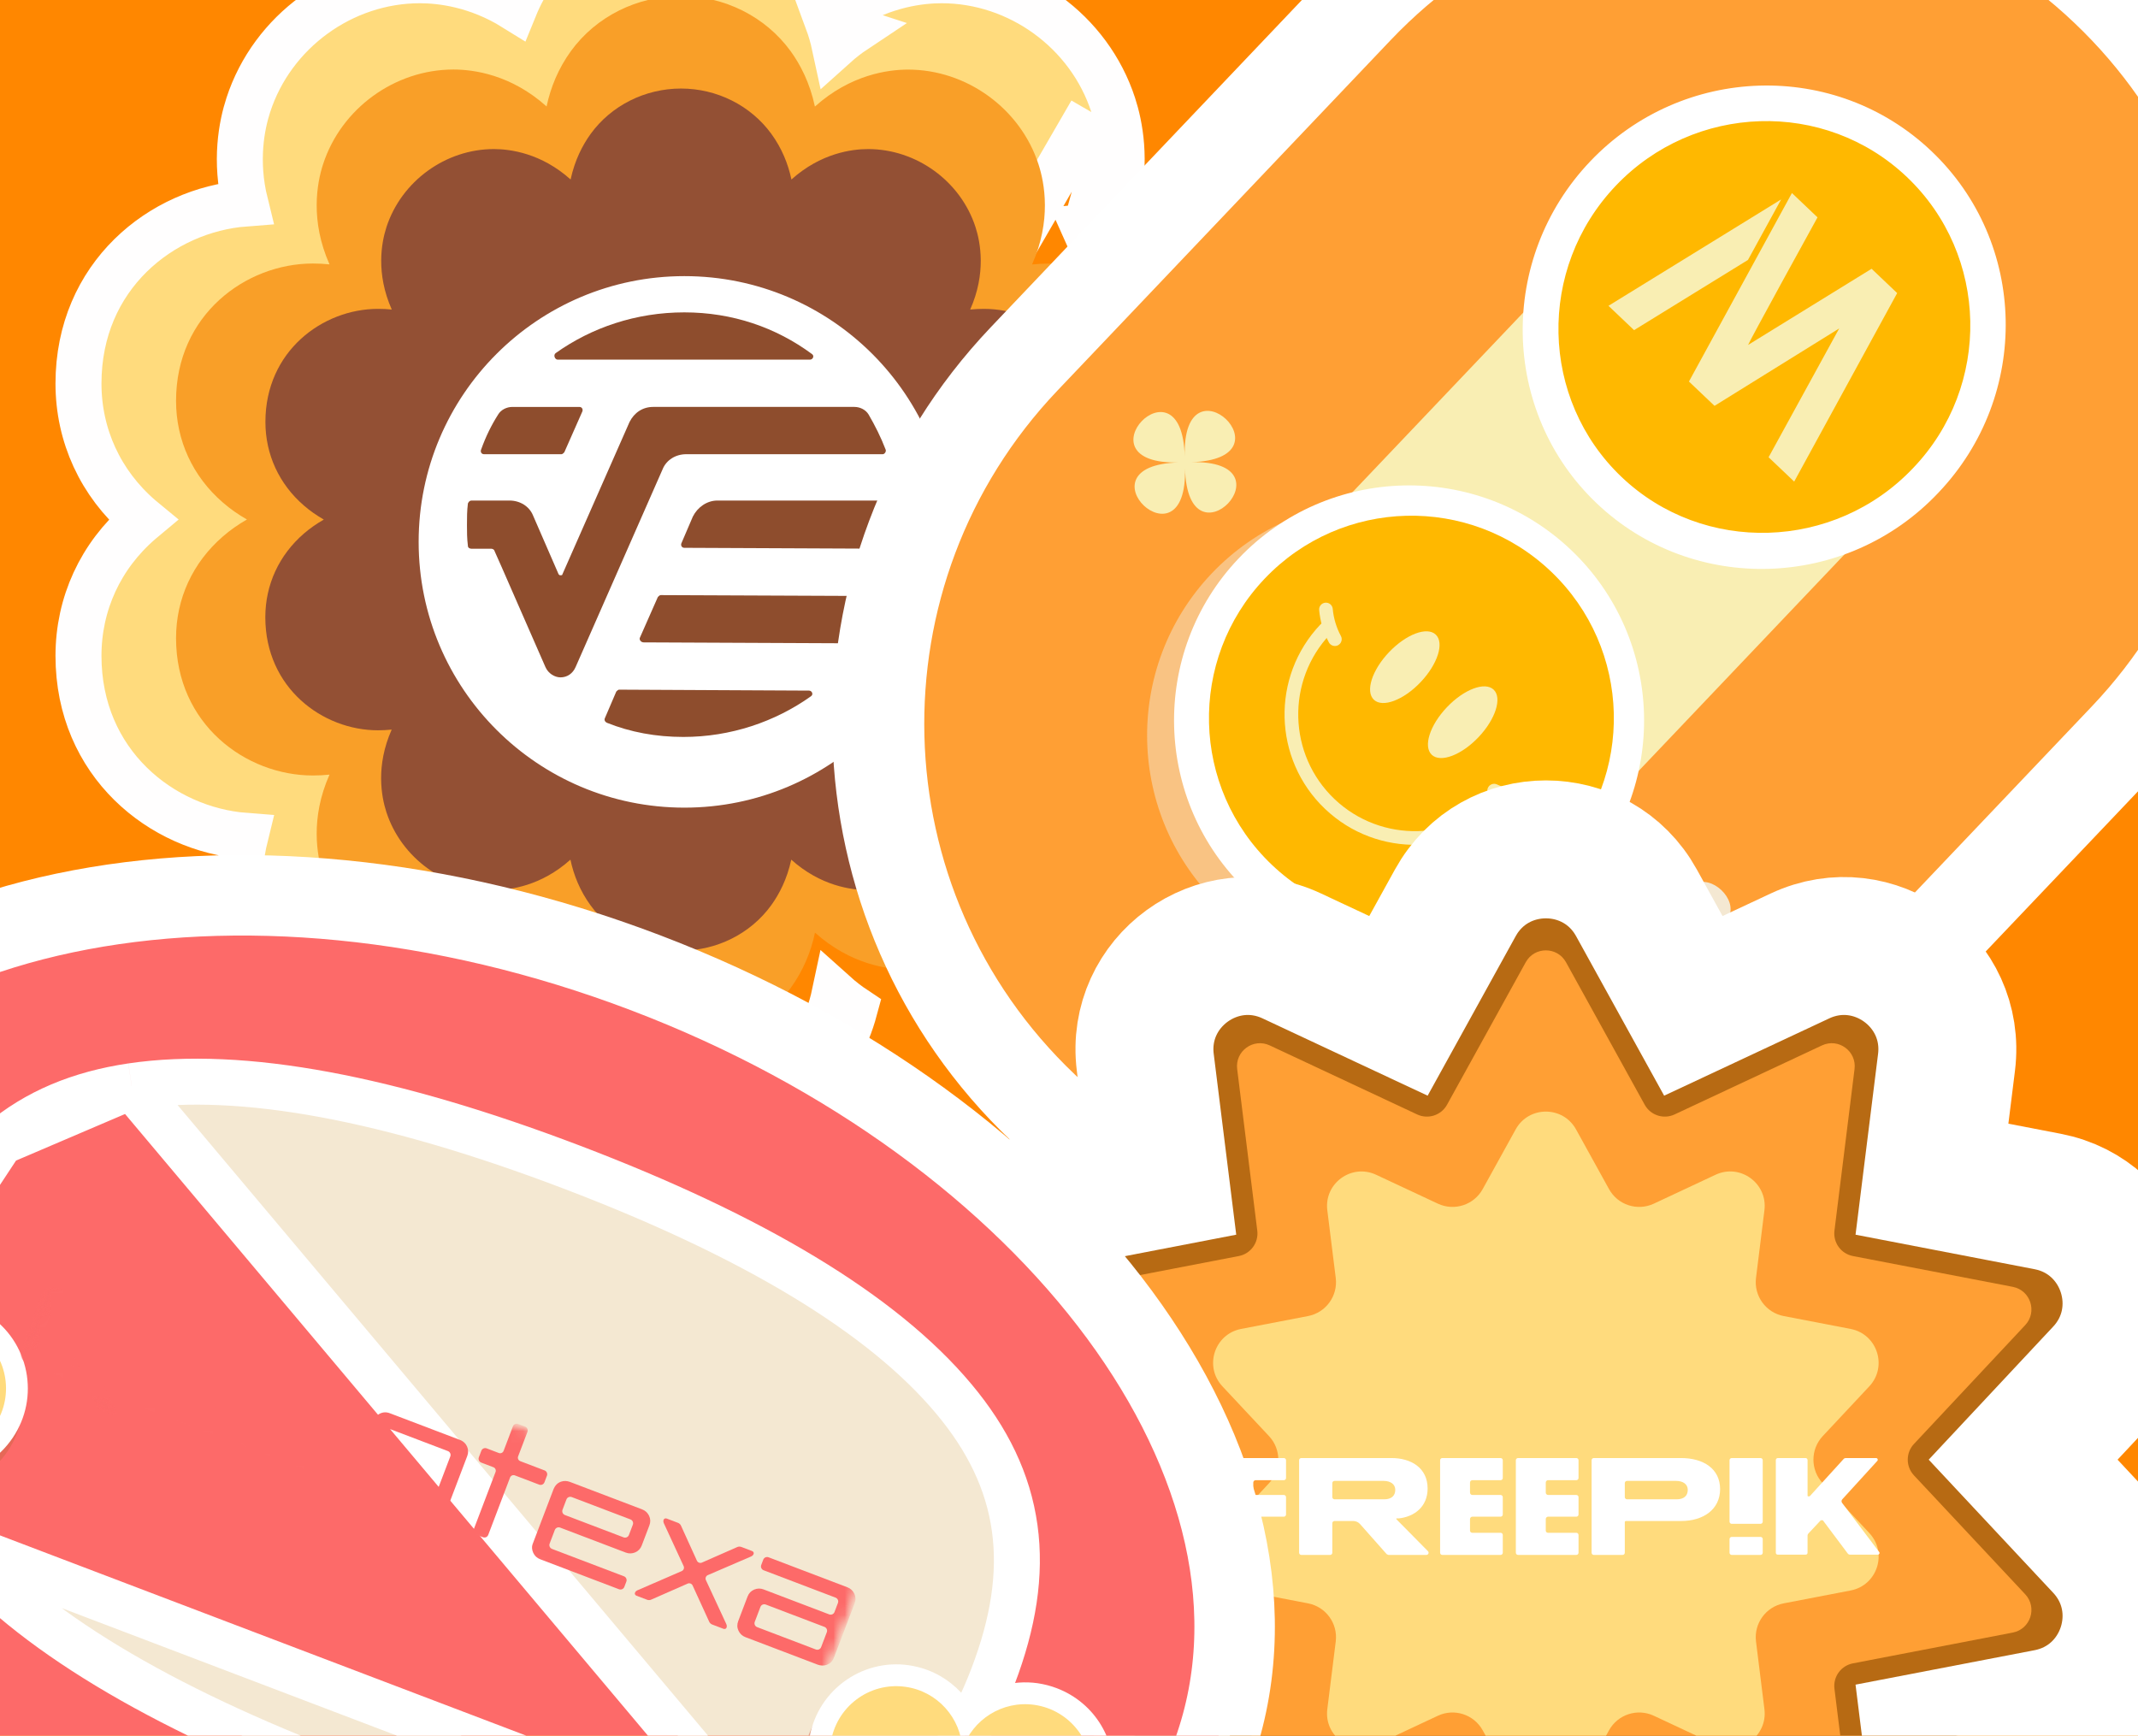 <svg width="186" height="151" viewBox="0 0 186 151" fill="none" xmlns="http://www.w3.org/2000/svg">
<g clip-path="url(#clip0_1199_12912)">
<rect width="186" height="151" fill="#FF8700"/>
<path d="M46.65 93.157L46.647 93.154C45.968 92.216 45.307 91.086 44.763 89.748C41.518 91.763 38.393 92.139 36.536 92.139C29.813 92.139 23.692 87.688 21.612 81.294C21.034 79.524 20.425 76.432 21.343 72.719C14.062 72.163 6.828 66.407 6.828 57.055C6.828 52.529 8.749 48.369 12.196 45.391C12.266 45.33 12.337 45.27 12.409 45.21C12.34 45.153 12.271 45.095 12.203 45.036L12.197 45.031C8.75 42.053 6.828 37.894 6.828 33.367C6.828 24.008 14.055 18.258 21.335 17.703C20.417 13.989 21.026 10.896 21.605 9.127C23.685 2.734 29.806 -1.718 36.528 -1.718C38.385 -1.718 41.509 -1.342 44.753 0.672C45.227 -0.493 45.847 -1.635 46.639 -2.731L46.642 -2.736C49.528 -6.707 54.239 -9.057 59.224 -9.057C64.208 -9.057 68.919 -6.707 71.805 -2.736L71.808 -2.733C72.486 -1.795 73.148 -0.664 73.692 0.674C76.936 -1.342 80.061 -1.718 81.919 -1.718C88.641 -1.718 94.762 2.733 96.843 9.126M46.65 93.157L94.941 9.747M46.65 93.157C49.534 97.127 54.242 99.476 59.224 99.478L46.65 93.157ZM96.843 9.126C96.843 9.127 96.843 9.128 96.843 9.128L94.941 9.747M96.843 9.126C96.843 9.126 96.842 9.126 96.842 9.126L94.941 9.747M96.843 9.126C97.421 10.896 98.03 13.989 97.112 17.703M94.941 9.747C95.46 11.335 96.027 14.214 95.048 17.683C95.352 17.667 95.654 17.659 95.956 17.659C96.341 17.659 96.726 17.674 97.112 17.703M97.112 17.703C96.954 18.342 96.751 18.998 96.495 19.67C96.315 19.663 96.135 19.659 95.956 19.659C95.411 19.659 94.859 19.689 94.3 19.748L104.943 43.518M97.112 17.703C104.387 18.259 111.619 24.016 111.619 33.367C111.619 37.893 109.698 42.052 106.252 45.03M106.252 45.03C106.252 45.03 106.253 45.029 106.253 45.029L104.943 43.518M106.252 45.03C106.251 45.031 106.251 45.031 106.25 45.031L104.943 43.518M106.252 45.03C106.181 45.091 106.11 45.152 106.038 45.212M104.943 43.518C104.757 43.679 104.566 43.836 104.371 43.989C104.955 44.367 105.512 44.775 106.038 45.212M106.038 45.212C105.513 45.652 104.956 46.061 104.371 46.438C103.798 45.993 103.184 45.584 102.534 45.211L104.943 46.904C107.956 49.507 109.619 53.117 109.619 57.055C109.619 65.409 103.042 70.486 96.495 70.752C96.751 71.424 96.954 72.08 97.112 72.719M106.038 45.212C106.108 45.269 106.176 45.327 106.244 45.385L106.25 45.39C109.697 48.368 111.619 52.528 111.619 57.055C111.619 66.414 104.393 72.164 97.112 72.719M97.112 72.719C96.726 72.748 96.341 72.763 95.956 72.763C95.653 72.763 95.351 72.755 95.048 72.739M97.112 72.719C98.03 76.433 97.421 79.525 96.843 81.295M95.048 72.739L96.843 81.295M95.048 72.739C94.86 72.071 94.614 71.381 94.3 70.673L95.048 72.739ZM96.843 81.295C96.843 81.294 96.843 81.294 96.843 81.294L94.944 80.676L96.842 81.296C96.843 81.296 96.843 81.295 96.843 81.295ZM72.013 88.556C72.573 89.007 73.135 89.403 73.695 89.75C73.957 89.104 74.175 88.451 74.352 87.794C73.775 87.41 73.194 86.964 72.619 86.448C72.469 87.156 72.269 87.861 72.013 88.556ZM72.619 3.974C73.193 3.458 73.773 3.013 74.35 2.629L72.01 1.868C72.249 2.516 72.456 3.217 72.619 3.974Z" fill="#FFDB7D" stroke="#FFFEFE" stroke-width="4"/>
<path d="M59.231 90.744C55.427 90.744 51.862 88.954 49.677 85.956C48.826 84.785 47.998 83.196 47.559 81.13C44.456 83.912 41.189 84.345 39.451 84.345C34.35 84.345 29.681 80.951 28.107 76.103C27.57 74.455 26.974 71.203 28.667 67.392C28.182 67.444 27.697 67.467 27.22 67.467C21.372 67.467 15.316 62.999 15.316 55.519C15.316 52.088 16.763 48.948 19.389 46.673C20.023 46.121 20.724 45.629 21.484 45.196C20.724 44.764 20.023 44.272 19.389 43.72C16.763 41.452 15.316 38.305 15.316 34.874C15.316 27.401 21.372 22.926 27.22 22.926C27.697 22.926 28.182 22.948 28.667 23.001C26.974 19.189 27.57 15.938 28.107 14.289C29.681 9.434 34.35 6.048 39.451 6.048C41.189 6.048 44.456 6.481 47.551 9.262C47.902 7.599 48.573 5.958 49.669 4.444C51.847 1.446 55.419 -0.344 59.223 -0.344C63.027 -0.344 66.592 1.446 68.777 4.444C69.627 5.615 70.455 7.204 70.895 9.27C73.998 6.488 77.265 6.055 79.002 6.055C84.104 6.055 88.773 9.449 90.347 14.297C90.884 15.945 91.48 19.197 89.787 23.008C90.272 22.956 90.757 22.933 91.234 22.933C97.081 22.933 103.137 27.401 103.137 34.882C103.137 38.312 101.691 41.452 99.065 43.727C98.431 44.279 97.73 44.771 96.969 45.204C97.73 45.636 98.431 46.129 99.065 46.681C101.691 48.948 103.137 52.095 103.137 55.526C103.137 62.999 97.081 67.474 91.234 67.474C90.757 67.474 90.272 67.452 89.787 67.4C91.48 71.211 90.884 74.463 90.347 76.111C88.773 80.966 84.104 84.352 79.002 84.352C77.265 84.352 73.998 83.92 70.903 81.138C70.552 82.801 69.881 84.442 68.785 85.956C66.607 88.954 63.034 90.744 59.231 90.744Z" fill="#F99F28"/>
<path d="M59.232 82.704C62.365 82.704 65.303 81.227 67.093 78.758C67.794 77.788 68.473 76.483 68.838 74.79C71.389 77.08 74.082 77.438 75.514 77.438C79.713 77.438 83.554 74.648 84.859 70.651C85.299 69.293 85.791 66.616 84.396 63.476C84.799 63.521 85.195 63.536 85.59 63.536C90.408 63.536 95.39 59.859 95.39 53.698C95.39 50.872 94.197 48.284 92.034 46.419C91.512 45.964 90.93 45.561 90.311 45.203C90.937 44.845 91.512 44.443 92.041 43.988C94.204 42.116 95.397 39.535 95.397 36.708C95.397 30.555 90.415 26.871 85.597 26.871C85.202 26.871 84.807 26.893 84.404 26.93C85.799 23.791 85.306 21.113 84.866 19.756C83.569 15.758 79.728 12.969 75.521 12.969C74.097 12.969 71.404 13.327 68.853 15.616C68.562 14.244 68.011 12.894 67.108 11.649C65.311 9.18 62.372 7.703 59.247 7.703C56.122 7.703 53.176 9.18 51.386 11.649C50.685 12.618 50.006 13.923 49.641 15.616C47.09 13.327 44.398 12.969 42.966 12.969C38.767 12.969 34.926 15.758 33.621 19.756C33.181 21.113 32.688 23.791 34.083 26.93C33.68 26.886 33.285 26.871 32.89 26.871C28.072 26.871 23.09 30.548 23.09 36.708C23.09 39.535 24.283 42.123 26.446 43.988C26.968 44.443 27.549 44.845 28.169 45.203C27.542 45.561 26.968 45.964 26.438 46.419C24.275 48.291 23.082 50.872 23.082 53.698C23.082 59.851 28.064 63.536 32.882 63.536C33.278 63.536 33.673 63.513 34.075 63.476C32.681 66.616 33.173 69.293 33.613 70.651C34.911 74.648 38.752 77.438 42.958 77.438C44.383 77.438 47.075 77.08 49.626 74.79C49.917 76.163 50.469 77.513 51.371 78.758C53.169 81.227 56.107 82.704 59.232 82.704Z" fill="#935034"/>
<g filter="url(#filter0_d_1199_12912)">
<circle cx="59.542" cy="45.144" r="22.621" fill="white" stroke="white"/>
<path d="M43.339 34.061C43.585 33.649 44.079 33.403 44.572 33.403H50.409C50.655 33.403 50.737 33.649 50.655 33.814L49.093 37.351C49.011 37.434 48.929 37.516 48.847 37.516H42.106C41.859 37.516 41.777 37.269 41.859 37.105C42.27 35.953 42.763 34.966 43.339 34.061ZM48.518 29.289C48.271 29.289 48.107 28.878 48.353 28.713C51.477 26.492 55.341 25.176 59.534 25.176C63.727 25.176 67.508 26.492 70.632 28.796C70.879 28.96 70.714 29.289 70.468 29.289H48.518ZM53.615 58.165C53.697 58.083 53.779 58 53.861 58L70.385 58.083C70.632 58.083 70.796 58.412 70.55 58.576C67.426 60.797 63.562 62.114 59.452 62.114C57.068 62.114 54.848 61.702 52.793 60.88C52.628 60.797 52.546 60.633 52.628 60.468L53.615 58.165ZM55.67 53.476L57.232 49.938C57.314 49.856 57.396 49.774 57.479 49.774L76.798 49.856C77.044 49.856 77.127 50.103 77.044 50.267C76.633 51.337 76.14 52.324 75.565 53.311C75.318 53.722 74.825 53.969 74.332 53.969L55.999 53.887C55.752 53.887 55.588 53.64 55.67 53.476ZM78.195 41.876C78.278 42.452 78.278 43.028 78.278 43.686C78.278 44.262 78.278 44.92 78.195 45.496C78.195 45.66 78.031 45.742 77.867 45.742L59.534 45.66C59.287 45.66 59.205 45.413 59.287 45.249L60.274 42.946C60.685 42.123 61.507 41.547 62.411 41.547H77.867C78.031 41.629 78.195 41.794 78.195 41.876Z" fill="#8E4D2D"/>
<path d="M77.044 37.104C76.632 36.035 76.139 35.048 75.564 34.06C75.317 33.649 74.824 33.402 74.331 33.402H56.82C55.916 33.402 55.176 33.896 54.765 34.719L48.928 47.964C48.928 48.046 48.846 48.046 48.764 48.046C48.681 48.046 48.681 48.046 48.599 47.964L46.38 42.863C46.051 42.04 45.229 41.547 44.324 41.547H41.036C40.872 41.547 40.789 41.629 40.707 41.794C40.625 42.452 40.625 43.028 40.625 43.686C40.625 44.262 40.625 44.837 40.707 45.496C40.707 45.66 40.872 45.742 41.036 45.742H42.762C42.845 45.742 43.009 45.825 43.009 45.907C43.502 46.976 45.886 52.488 47.448 56.026C47.695 56.602 48.27 56.931 48.764 56.931C49.339 56.931 49.832 56.602 50.079 56.026L57.642 38.832C57.971 38.009 58.793 37.516 59.697 37.516H76.797C76.961 37.516 77.126 37.269 77.044 37.104Z" fill="#8E4D2D"/>
</g>
<path d="M183.224 -0.905L183.219 -0.91C164.779 -18.442 135.617 -17.706 118.084 0.734L89.091 31.229C71.558 49.67 72.294 78.832 90.734 96.364L90.739 96.369C109.179 113.901 138.341 113.165 155.874 94.725L184.868 64.23C202.4 45.789 201.664 16.628 183.224 -0.905Z" fill="#FF9F34" stroke="white" stroke-width="8"/>
<path d="M110.506 75.566C103.562 68.964 103.284 57.945 109.886 51.001L138.875 20.511C145.477 13.567 156.496 13.289 163.44 19.891C170.384 26.492 170.662 37.512 164.06 44.456L135.071 74.946C128.469 81.89 117.449 82.168 110.506 75.566Z" fill="#F9EEB3"/>
<g clip-path="url(#clip1_1199_12912)">
<path d="M140.538 42.101C148.143 49.333 160.171 49.029 167.403 41.423C174.634 33.818 174.33 21.79 166.725 14.558C159.119 7.327 147.091 7.631 139.86 15.236C132.628 22.842 132.932 34.87 140.538 42.101Z" fill="#FFB800"/>
<path fill-rule="evenodd" clip-rule="evenodd" d="M154.954 17.35L139.932 26.606L142.159 28.723L152.068 22.614L154.954 17.35ZM156.089 41.898L165.049 25.499L162.823 23.383L152.079 30.009C152.11 29.832 157.813 19.448 158.119 18.91L155.893 16.794L146.933 33.193L149.159 35.309L160.006 28.574L153.862 39.781L156.089 41.898Z" fill="#F9EEB3"/>
<path d="M138.909 43.789C130.543 35.834 130.306 22.494 138.337 14.047C146.368 5.6 159.669 5.2 168.035 13.154C176.401 21.108 176.673 34.413 168.641 42.86C160.646 51.341 147.275 51.743 138.909 43.789ZM165.898 15.402C158.753 8.609 147.388 8.985 140.563 16.164C133.704 23.378 133.971 34.745 141.08 41.505C148.19 48.264 159.59 47.921 166.415 40.743C173.276 33.599 173.043 22.195 165.898 15.402Z" fill="white"/>
</g>
<path d="M103.587 40.208C112.687 39.978 102.837 30.614 103.067 39.714C102.837 30.614 93.473 40.463 102.573 40.233C93.473 40.463 103.322 49.828 103.092 40.728C103.322 49.828 112.687 39.978 103.587 40.208Z" fill="#F9EEB3"/>
<path d="M146.172 80.694C145.943 71.594 155.792 80.959 146.692 81.188C155.792 80.959 146.427 90.808 146.198 81.708C146.427 90.808 136.578 81.444 145.678 81.214C136.578 81.444 145.943 71.594 146.172 80.694Z" fill="#F4E8D2"/>
<g style="mix-blend-mode:multiply" opacity="0.5">
<path d="M106.146 78.81C97.972 71.039 97.645 58.063 105.416 49.89C113.188 41.716 126.163 41.388 134.337 49.16C142.511 56.931 142.838 69.906 135.067 78.08C127.295 86.254 114.32 86.582 106.146 78.81Z" fill="#F4E8D2"/>
</g>
<path d="M108.49 77.501C100.316 69.73 99.989 56.755 107.76 48.581C115.532 40.407 128.507 40.08 136.681 47.851C144.854 55.623 145.182 68.598 137.41 76.772C129.639 84.945 116.664 85.273 108.49 77.501Z" fill="white"/>
<path d="M110.653 75.243C117.702 81.945 128.85 81.664 135.553 74.614C142.255 67.565 141.974 56.416 134.924 49.714C127.875 43.012 116.727 43.293 110.024 50.342C103.322 57.392 103.603 68.54 110.653 75.243Z" fill="#FFB800"/>
<path d="M115.275 70.375C110.741 66.064 110.559 58.867 114.87 54.333C115.097 54.094 115.475 54.084 115.713 54.311C115.952 54.538 115.962 54.916 115.735 55.154C111.874 59.215 112.037 65.657 116.097 69.518C120.158 73.379 126.6 73.216 130.461 69.156C130.688 68.917 131.065 68.907 131.304 69.134C131.543 69.362 131.552 69.739 131.325 69.978C127.014 74.512 119.817 74.694 115.283 70.382L115.275 70.375Z" fill="#F9EEB3"/>
<path d="M123.587 59.348C122.099 60.914 120.28 61.597 119.522 60.876C118.764 60.155 119.357 58.301 120.842 56.739C122.328 55.176 124.149 54.49 124.908 55.211C125.666 55.932 125.073 57.786 123.587 59.348Z" fill="#F9EEB3"/>
<path d="M125.878 61.528C124.389 63.093 123.799 64.944 124.557 65.665C125.316 66.386 127.137 65.7 128.623 64.138C130.108 62.575 130.701 60.721 129.943 60C129.185 59.279 127.363 59.965 125.878 61.528Z" fill="#F9EEB3"/>
<path d="M129.579 69.214C129.397 69.041 129.338 68.769 129.45 68.529C129.595 68.233 129.947 68.106 130.243 68.25C130.984 68.601 131.807 68.806 132.626 68.834C132.952 68.847 133.21 69.122 133.196 69.448C133.182 69.774 132.908 70.033 132.582 70.019C131.6 69.981 130.617 69.739 129.733 69.317C129.673 69.289 129.62 69.254 129.579 69.214Z" fill="#F9EEB3"/>
<path d="M115.719 56.035C115.674 55.992 115.636 55.941 115.608 55.886C115.142 55.024 114.848 54.051 114.764 53.076C114.734 52.751 114.974 52.46 115.303 52.434C115.631 52.407 115.915 52.648 115.945 52.972C116.018 53.792 116.264 54.604 116.652 55.327C116.811 55.615 116.698 55.977 116.414 56.132C116.18 56.256 115.905 56.211 115.723 56.038L115.719 56.035Z" fill="#F9EEB3"/>
<path d="M112.383 170.823L121.661 166.479L126.609 175.443C130.032 181.644 138.945 181.644 142.368 175.443L147.316 166.479L156.594 170.823C163.008 173.826 170.216 168.588 169.341 161.56L168.075 151.395L178.131 149.46C185.085 148.122 187.841 139.647 183.004 134.475L176.007 126.992L183.002 119.514C187.84 114.343 185.087 105.868 178.133 104.528L168.075 102.589L169.341 92.429C170.216 85.401 163.007 80.163 156.594 83.166L147.316 87.51L142.368 78.546C138.945 72.345 130.032 72.345 126.609 78.546L121.661 87.51L112.383 83.166C105.969 80.163 98.76 85.402 99.636 92.429L100.901 102.589L90.845 104.528C83.89 105.868 81.138 114.344 85.977 119.515L92.975 126.992L85.976 134.474C81.137 139.646 83.892 148.122 90.847 149.46L100.901 151.395L99.636 161.56C98.76 168.588 105.969 173.826 112.383 170.823Z" fill="#B76A13" stroke="white" stroke-width="12"/>
<path d="M132.735 83.715C133.496 82.337 135.476 82.337 136.237 83.715L143.084 96.112C143.593 97.034 144.73 97.403 145.683 96.957L158.507 90.951C159.933 90.283 161.535 91.447 161.34 93.009L159.592 107.065C159.462 108.11 160.164 109.076 161.198 109.276L175.105 111.955C176.651 112.253 177.263 114.137 176.187 115.286L166.509 125.624C165.789 126.393 165.789 127.588 166.509 128.357L176.188 138.702C177.263 139.851 176.652 141.735 175.106 142.033L161.198 144.712C160.164 144.912 159.462 145.878 159.592 146.923L161.34 160.979C161.535 162.541 159.933 163.705 158.507 163.037L145.683 157.031C144.73 156.585 143.593 156.954 143.084 157.876L136.237 170.273C135.476 171.651 133.496 171.651 132.735 170.273L125.888 157.876C125.379 156.954 124.242 156.585 123.289 157.031L110.464 163.037C109.039 163.705 107.437 162.541 107.631 160.979L109.38 146.923C109.51 145.878 108.808 144.912 107.774 144.712L93.865 142.033C92.32 141.735 91.708 139.851 92.784 138.702L102.463 128.357C103.182 127.588 103.182 126.393 102.463 125.624L92.785 115.286C91.709 114.137 92.321 112.253 93.866 111.955L107.774 109.276C108.808 109.076 109.51 108.11 109.38 107.065L107.631 93.009C107.437 91.447 109.039 90.283 110.464 90.951L123.289 96.957C124.242 97.403 125.379 97.034 125.888 96.112L132.735 83.715Z" fill="#FF9F34"/>
<path d="M128.99 150.537C128.226 149.155 126.522 148.601 125.092 149.27L119.721 151.785C117.583 152.786 115.18 151.039 115.472 148.696L116.206 142.809C116.402 141.241 115.348 139.79 113.796 139.492L107.971 138.371C105.652 137.925 104.733 135.1 106.347 133.376L110.402 129.042C111.481 127.888 111.481 126.095 110.401 124.942L106.349 120.614C104.735 118.89 105.654 116.063 107.973 115.617L113.796 114.497C115.348 114.199 116.402 112.748 116.206 111.18L115.472 105.293C115.18 102.95 117.583 101.204 119.721 102.205L125.092 104.719C126.522 105.388 128.226 104.834 128.99 103.452L131.859 98.258C133 96.192 135.97 96.192 137.111 98.258L139.98 103.452C140.743 104.834 142.448 105.388 143.878 104.719L149.251 102.203C151.388 101.203 153.791 102.948 153.5 105.29L152.768 111.181C152.573 112.749 153.627 114.199 155.178 114.497L161 115.617C163.318 116.064 164.236 118.889 162.623 120.613L158.573 124.942C157.494 126.095 157.494 127.887 158.572 129.041L162.626 133.376C164.238 135.101 163.32 137.925 161.002 138.371L155.178 139.492C153.627 139.79 152.573 141.24 152.768 142.808L153.5 148.699C153.791 151.041 151.388 152.787 149.251 151.786L143.878 149.27C142.448 148.601 140.743 149.155 139.98 150.537L137.111 155.731C135.97 157.797 133 157.797 131.859 155.731L128.99 150.537Z" fill="#FFDB7D"/>
<g filter="url(#filter1_d_1199_12912)">
<path d="M121.481 128.172C121.456 128.146 121.473 128.101 121.51 128.101H121.668C121.668 128.101 121.675 128.101 121.679 128.101C123.051 127.962 124.199 127.075 124.199 125.501C124.199 123.688 122.736 122.85 121.06 122.85H113.21C113.105 122.85 113.02 122.935 113.02 123.041V131.087C113.02 131.193 113.105 131.278 113.21 131.278H115.717C115.823 131.278 115.908 131.193 115.908 131.087V128.518C115.908 128.412 115.993 128.327 116.099 128.327H117.729C117.954 128.327 118.17 128.424 118.32 128.593L120.641 131.214C120.691 131.237 120.734 131.255 120.784 131.278H124.092C124.262 131.278 124.347 131.074 124.228 130.953L121.481 128.172ZM120.435 126.439H116.099C115.993 126.439 115.908 126.353 115.908 126.248V125.029C115.908 124.923 115.993 124.838 116.099 124.838H120.372C120.986 124.838 121.385 125.138 121.385 125.613C121.385 126.163 121.01 126.438 120.435 126.439Z" fill="white"/>
<path d="M153.162 122.85H150.656C150.55 122.85 150.465 122.935 150.465 123.041V128.382C150.465 128.487 150.55 128.573 150.656 128.573H153.162C153.267 128.573 153.353 128.487 153.353 128.382V123.041C153.353 122.936 153.267 122.85 153.162 122.85Z" fill="white"/>
<path d="M153.162 129.711H150.656C150.55 129.711 150.465 129.796 150.465 129.902V131.087C150.465 131.193 150.55 131.278 150.656 131.278H153.162C153.267 131.278 153.353 131.193 153.353 131.087V129.902C153.353 129.796 153.267 129.711 153.162 129.711Z" fill="white"/>
<path d="M163.485 131.026L160.26 126.756C160.187 126.661 160.194 126.528 160.274 126.439L163.32 123.099C163.407 123.003 163.34 122.85 163.21 122.85H160.575C160.505 122.85 160.438 122.879 160.392 122.931L157.451 126.163H157.449C157.44 126.173 157.426 126.182 157.41 126.182H157.304C157.276 126.182 157.254 126.159 157.253 126.132V123.026C157.253 122.929 157.175 122.85 157.077 122.85H154.668C154.571 122.85 154.492 122.929 154.492 123.026V131.093C154.492 131.183 154.565 131.254 154.654 131.254H157.091C157.181 131.254 157.252 131.182 157.252 131.093V129.592C157.252 129.529 157.277 129.468 157.319 129.422L158.39 128.277C158.39 128.277 158.399 128.263 158.421 128.263H158.565C158.583 128.263 158.593 128.277 158.593 128.277L160.749 131.155C160.796 131.217 160.87 131.254 160.948 131.254H163.369C163.488 131.254 163.556 131.12 163.485 131.026Z" fill="white"/>
<path d="M128.096 124.776H130.547C130.653 124.776 130.738 124.691 130.738 124.585V123.041C130.738 122.935 130.653 122.85 130.547 122.85H125.476C125.37 122.85 125.285 122.935 125.285 123.041V131.087C125.285 131.193 125.37 131.278 125.476 131.278H130.547C130.653 131.278 130.738 131.193 130.738 131.087V129.543C130.738 129.437 130.653 129.352 130.547 129.352H128.078C127.973 129.352 127.887 129.266 127.887 129.161V128.16C127.887 128.045 127.98 127.951 128.096 127.951H130.547C130.653 127.951 130.738 127.866 130.738 127.76V126.254C130.738 126.148 130.653 126.063 130.547 126.063H128.096C127.981 126.063 127.887 125.97 127.887 125.854V124.983C127.887 124.868 127.98 124.774 128.096 124.774V124.776Z" fill="white"/>
<path d="M134.686 124.776H137.137C137.242 124.776 137.328 124.691 137.328 124.585V123.041C137.328 122.935 137.242 122.85 137.137 122.85H132.066C131.96 122.85 131.875 122.935 131.875 123.041V131.087C131.875 131.193 131.96 131.278 132.066 131.278H137.137C137.242 131.278 137.328 131.193 137.328 131.087V129.543C137.328 129.437 137.242 129.352 137.137 129.352H134.668C134.563 129.352 134.477 129.266 134.477 129.161V128.16C134.477 128.045 134.57 127.951 134.686 127.951H137.137C137.242 127.951 137.328 127.866 137.328 127.76V126.254C137.328 126.148 137.242 126.063 137.137 126.063H134.686C134.571 126.063 134.477 125.97 134.477 125.854V124.983C134.477 124.868 134.57 124.774 134.686 124.774V124.776Z" fill="white"/>
<path d="M109.24 124.776H111.691C111.796 124.776 111.882 124.691 111.882 124.585V123.041C111.882 122.935 111.796 122.85 111.691 122.85H106.621C106.515 122.85 106.43 122.935 106.43 123.041V131.087C106.43 131.193 106.515 131.278 106.621 131.278H108.839C108.945 131.278 109.03 131.193 109.03 131.087L109.032 128.16C109.032 128.046 109.125 127.952 109.241 127.952H111.692C111.797 127.952 111.882 127.866 111.882 127.761V126.254C111.882 126.149 111.797 126.063 111.692 126.063H109.241C109.126 126.063 109.032 125.971 109.032 125.855V124.984C109.032 124.869 109.125 124.775 109.241 124.775L109.24 124.776Z" fill="white"/>
<path d="M146.245 122.85H138.656C138.55 122.85 138.465 122.935 138.465 123.041V131.087C138.465 131.193 138.55 131.278 138.656 131.278H141.163C141.268 131.278 141.353 131.193 141.353 131.087V128.424C141.353 128.37 141.397 128.327 141.451 128.327H146.258C148.184 128.327 149.644 127.322 149.644 125.55C149.644 123.776 148.185 122.85 146.245 122.85ZM145.88 126.439H141.544C141.439 126.439 141.353 126.353 141.353 126.248V125.029C141.353 124.923 141.439 124.838 141.544 124.838H145.818C146.431 124.838 146.831 125.138 146.831 125.614C146.831 126.164 146.456 126.439 145.88 126.439Z" fill="white"/>
</g>
<path d="M23.149 171.383C40.911 178.143 58.903 179.699 73.706 176.581C88.465 173.472 100.541 165.563 105.323 152.998C110.105 140.432 106.342 126.496 97.385 114.361C88.4 102.19 73.926 91.391 56.164 84.631C38.401 77.871 20.41 76.314 5.607 79.433C-9.152 82.542 -21.228 90.451 -26.01 103.016C-30.792 115.582 -27.03 129.518 -18.072 141.653C-9.088 153.824 5.386 164.623 23.149 171.383Z" fill="#FD6A69" stroke="white" stroke-width="7"/>
<path d="M67.843 161.537L67.841 161.537C58.227 162.958 45.295 160.482 29.571 154.498C13.85 148.515 2.538 141.776 -3.696 134.312L67.843 161.537ZM67.843 161.537C72.344 160.867 76.126 159.317 79.242 156.666C82.345 154.024 84.653 150.404 86.402 145.809C88.15 141.215 88.836 136.977 88.275 132.941C87.712 128.888 85.916 125.215 82.994 121.721C76.76 114.257 65.449 107.517 49.728 101.534C34.004 95.55 21.071 93.075 11.458 94.496L11.456 94.496M67.843 161.537L11.456 94.496M11.456 94.496C6.955 95.165 3.173 96.716 0.057 99.367M11.456 94.496L0.057 99.367M0.057 99.367C-3.046 102.008 -5.355 105.629 -7.103 110.224M0.057 99.367L-7.103 110.224M-7.103 110.224C-8.852 114.818 -9.537 119.056 -8.976 123.092M-7.103 110.224L-8.976 123.092M-8.976 123.092C-8.413 127.144 -6.618 130.817 -3.696 134.311L-8.976 123.092Z" fill="#F4E8D2" stroke="white" stroke-width="4"/>
<g style="mix-blend-mode:multiply" opacity="0.5">
<path d="M-14.686 138.547C-15.22 138.344 -15.739 138.075 -16.22 137.76C-18.064 136.528 -19.219 134.612 -19.543 132.543C-21.025 132.906 -22.616 132.83 -24.102 132.264C-24.636 132.061 -25.155 131.792 -25.636 131.477C-27.342 130.339 -28.496 128.606 -28.903 126.597C-29.301 124.591 -28.899 122.544 -27.761 120.838C-26.526 118.985 -24.615 117.818 -22.549 117.503C-23.049 115.47 -22.706 113.257 -21.487 111.419C-19.49 108.42 -15.745 107.227 -12.382 108.507C-11.848 108.71 -11.329 108.979 -10.848 109.294C-9.004 110.526 -7.849 112.442 -7.525 114.511C-6.043 114.148 -4.452 114.224 -2.966 114.79C-2.432 114.993 -1.913 115.262 -1.432 115.577C0.274 116.715 1.428 118.448 1.835 120.457C2.233 122.463 1.831 124.51 0.693 126.216C-0.542 128.069 -2.453 129.236 -4.519 129.551C-4.019 131.585 -4.362 133.797 -5.581 135.635C-7.578 138.634 -11.323 139.828 -14.686 138.547Z" fill="#D06546"/>
</g>
<path d="M-14.249 137.383C-14.783 137.18 -15.302 136.911 -15.783 136.596C-17.627 135.364 -18.782 133.448 -19.105 131.379C-20.588 131.742 -22.179 131.666 -23.665 131.1C-24.199 130.897 -24.718 130.628 -25.199 130.313C-26.905 129.175 -28.059 127.442 -28.466 125.433C-28.864 123.427 -28.462 121.38 -27.323 119.674C-26.088 117.821 -24.177 116.654 -22.112 116.339C-22.611 114.305 -22.268 112.093 -21.049 110.255C-19.052 107.256 -15.308 106.062 -11.944 107.343C-11.41 107.546 -10.891 107.815 -10.41 108.13C-8.566 109.362 -7.411 111.278 -7.088 113.347C-5.605 112.984 -4.014 113.06 -2.528 113.625C-1.994 113.829 -1.475 114.098 -0.994 114.413C0.712 115.551 1.866 117.284 2.273 119.293C2.671 121.299 2.269 123.346 1.13 125.052C-0.105 126.905 -2.016 128.072 -4.081 128.387C-3.582 130.42 -3.925 132.633 -5.144 134.471C-7.141 137.47 -10.885 138.663 -14.249 137.383Z" fill="white"/>
<path d="M-7.482 126.102C-4.98 127.156 -2.008 126.332 -0.445 123.992C1.317 121.342 0.612 117.763 -2.039 116C-4.378 114.438 -7.446 114.818 -9.345 116.755C-8.291 114.252 -9.115 111.28 -11.454 109.717C-14.105 107.955 -17.684 108.661 -19.447 111.311C-21.009 113.65 -20.628 116.719 -18.692 118.617C-21.194 117.563 -24.167 118.387 -25.73 120.727C-27.492 123.377 -26.786 126.956 -24.136 128.719C-21.797 130.281 -18.728 129.901 -16.83 127.964C-17.884 130.466 -17.059 133.439 -14.72 135.002C-12.07 136.764 -8.49 136.058 -6.728 133.408C-5.165 131.069 -5.546 128 -7.482 126.102Z" fill="#FFDB7D"/>
<g style="mix-blend-mode:multiply" opacity="0.5">
<path d="M73.231 172.009C73.765 172.212 74.332 172.357 74.901 172.441C77.097 172.747 79.234 172.083 80.851 170.753C81.717 172.009 82.956 173.011 84.442 173.576C84.976 173.779 85.542 173.924 86.111 174.008C88.143 174.292 90.156 173.764 91.796 172.534C93.427 171.301 94.488 169.504 94.772 167.473C95.081 165.268 94.43 163.125 93.096 161.517C94.821 160.33 96.036 158.449 96.347 156.266C96.85 152.698 94.846 149.317 91.482 148.037C90.948 147.834 90.382 147.689 89.813 147.605C87.617 147.299 85.479 147.963 83.863 149.294C82.996 148.037 81.757 147.036 80.271 146.47C79.737 146.267 79.171 146.123 78.602 146.039C76.571 145.755 74.557 146.282 72.917 147.512C71.286 148.745 70.226 150.542 69.942 152.573C69.632 154.778 70.284 156.921 71.618 158.529C69.892 159.716 68.677 161.597 68.366 163.781C67.864 167.349 69.868 170.729 73.231 172.009Z" fill="#D06546"/>
</g>
<path d="M73.68 170.843C74.214 171.046 74.781 171.191 75.35 171.275C77.546 171.581 79.683 170.917 81.3 169.587C82.166 170.843 83.405 171.845 84.891 172.41C85.425 172.613 85.992 172.758 86.561 172.842C88.592 173.126 90.606 172.598 92.245 171.368C93.876 170.135 94.937 168.338 95.221 166.307C95.53 164.102 94.879 161.959 93.545 160.351C95.27 159.164 96.485 157.283 96.797 155.1C97.299 151.532 95.295 148.151 91.931 146.871C91.397 146.668 90.831 146.523 90.262 146.439C88.066 146.133 85.929 146.797 84.312 148.128C83.445 146.871 82.207 145.87 80.721 145.304C80.187 145.101 79.62 144.957 79.051 144.873C77.02 144.588 75.006 145.116 73.366 146.346C71.736 147.579 70.675 149.376 70.391 151.407C70.082 153.612 70.733 155.755 72.067 157.363C70.342 158.55 69.127 160.431 68.815 162.615C68.313 166.182 70.317 169.563 73.68 170.843Z" fill="white"/>
<path d="M76.121 157.919C73.551 157.043 71.878 154.451 72.266 151.664C72.712 148.513 75.619 146.308 78.77 146.754C81.557 147.142 83.596 149.466 83.726 152.175C84.602 149.605 87.195 147.933 89.981 148.321C93.132 148.766 95.337 151.673 94.891 154.825C94.504 157.611 92.179 159.65 89.471 159.78C92.04 160.657 93.713 163.249 93.325 166.035C92.879 169.187 89.972 171.391 86.821 170.946C84.034 170.558 81.995 168.233 81.865 165.525C80.989 168.095 78.396 169.767 75.61 169.379C72.459 168.933 70.254 166.026 70.7 162.875C71.088 160.089 73.412 158.05 76.121 157.919Z" fill="#FFDB7D"/>
<mask id="mask0_1199_12912" style="mask-type:luminance" maskUnits="userSpaceOnUse" x="0" y="108" width="76" height="39">
<path d="M75.83 135.588L5.125 108.68L0.959 119.628L71.664 146.536L75.83 135.588Z" fill="white"/>
</mask>
<g mask="url(#mask0_1199_12912)">
<mask id="mask1_1199_12912" style="mask-type:luminance" maskUnits="userSpaceOnUse" x="0" y="108" width="76" height="39">
<path d="M75.834 135.592L5.129 108.684L0.928 119.723L71.633 146.631L75.834 135.592Z" fill="white"/>
</mask>
<g mask="url(#mask1_1199_12912)">
<path d="M21.595 118.64C21.665 118.457 21.573 118.252 21.388 118.18L20.78 117.949C20.596 117.879 20.39 117.97 20.32 118.152L18.462 123.033C18.393 123.216 18.186 123.307 18.001 123.236L13.09 121.367C12.904 121.297 12.811 121.09 12.88 120.907L14.737 116.029C14.806 115.848 14.715 115.644 14.533 115.571L13.917 115.337C13.733 115.27 13.531 115.36 13.461 115.54L11.403 120.946C11.299 121.221 11.306 121.494 11.425 121.765C11.546 122.036 11.748 122.226 12.035 122.336L18.144 124.661C18.458 124.78 18.76 124.761 19.053 124.604C19.284 124.479 19.456 124.265 19.549 124.02L21.596 118.64L21.595 118.64Z" fill="#FD6A69"/>
<path d="M30.959 122.153C30.833 121.884 30.631 121.698 30.354 121.592L23.497 118.982C23.311 118.912 23.104 119.004 23.035 119.187L22.857 119.654C22.791 119.834 22.88 120.034 23.058 120.107L29.325 122.492L29.325 122.493C29.506 122.562 29.599 122.761 29.537 122.942L29.231 123.748C29.159 123.929 28.955 124.019 28.771 123.95L23.065 121.778C22.788 121.672 22.513 121.678 22.24 121.794C21.968 121.911 21.777 122.112 21.669 122.396L20.853 124.541C20.745 124.825 20.754 125.102 20.879 125.37C21.006 125.639 21.206 125.825 21.484 125.931L27.766 128.321C28.014 128.416 28.289 128.431 28.538 128.344C28.851 128.233 29.066 128.022 29.184 127.712L30.985 122.982C31.093 122.697 31.084 122.421 30.958 122.152L30.959 122.153ZM28.07 126.798C28 126.981 27.794 127.073 27.608 127.002L22.501 125.058C22.317 124.987 22.225 124.783 22.293 124.601L22.789 123.297C22.859 123.114 23.066 123.022 23.251 123.093L28.359 125.037C28.541 125.108 28.633 125.309 28.567 125.491L28.07 126.797L28.07 126.798Z" fill="#FD6A69"/>
<path d="M39.176 126.704L37.32 131.582C37.251 131.764 37.342 131.968 37.523 132.04L38.14 132.275C38.323 132.341 38.526 132.251 38.596 132.071L40.653 126.665C40.758 126.39 40.751 126.117 40.632 125.846C40.511 125.575 40.309 125.385 40.022 125.275L33.912 122.95C33.599 122.831 33.296 122.85 33.004 123.007C32.772 123.132 32.601 123.346 32.508 123.591L30.46 128.971C30.391 129.154 30.483 129.359 30.667 129.43L31.276 129.662C31.46 129.732 31.666 129.641 31.736 129.459L33.593 124.579C33.663 124.396 33.87 124.305 34.055 124.375L38.966 126.244C39.151 126.315 39.245 126.521 39.175 126.704L39.176 126.704Z" fill="#FD6A69"/>
<path d="M47.584 128.385C47.653 128.201 47.56 127.995 47.374 127.925L45.261 127.12C45.096 127.056 45.012 126.872 45.074 126.708L45.886 124.573C45.956 124.391 45.864 124.187 45.682 124.115L45.082 123.887C44.898 123.819 44.694 123.91 44.624 124.091L43.812 126.226C43.748 126.392 43.562 126.474 43.395 126.411L42.338 126.008C42.153 125.938 41.947 126.029 41.877 126.211L41.658 126.786C41.588 126.97 41.681 127.175 41.867 127.246L42.926 127.649C43.09 127.712 43.173 127.894 43.114 128.057L41.212 133.056C41.142 133.24 41.235 133.446 41.421 133.516L42.018 133.743C42.201 133.81 42.404 133.72 42.474 133.539L44.375 128.542C44.438 128.379 44.62 128.297 44.787 128.357L46.91 129.165C47.091 129.23 47.29 129.142 47.362 128.966L47.583 128.385L47.584 128.385Z" fill="#FD6A69"/>
<path d="M46.39 135.095C46.516 135.363 46.718 135.55 46.996 135.656L53.852 138.265C54.038 138.336 54.245 138.244 54.315 138.061L54.492 137.594C54.558 137.414 54.469 137.214 54.291 137.141L48.024 134.756L48.024 134.755C47.842 134.685 47.749 134.486 47.812 134.305L48.27 133.102C48.341 132.921 48.545 132.831 48.729 132.901L54.435 135.072C54.713 135.178 54.987 135.172 55.261 135.056C55.532 134.939 55.723 134.738 55.831 134.454L56.496 132.706C56.605 132.422 56.595 132.145 56.47 131.877C56.343 131.609 56.143 131.422 55.865 131.316L49.584 128.926C49.336 128.831 49.06 128.816 48.812 128.904C48.499 129.014 48.283 129.225 48.132 129.622L46.331 134.353C46.256 134.551 46.266 134.826 46.391 135.095L46.39 135.095ZM49.279 130.45C49.349 130.266 49.555 130.175 49.741 130.246L54.848 132.189C55.032 132.26 55.124 132.464 55.056 132.646L54.714 133.545C54.644 133.729 54.438 133.82 54.252 133.75L49.144 131.806C48.962 131.735 48.87 131.533 48.936 131.352L49.279 130.45Z" fill="#FD6A69"/>
<path d="M74.326 138.655C74.201 138.387 73.999 138.2 73.721 138.094L66.864 135.484C66.678 135.414 66.472 135.506 66.402 135.689L66.224 136.156C66.158 136.335 66.247 136.535 66.425 136.609L72.692 138.994L72.692 138.995C72.874 139.064 72.967 139.263 72.904 139.444L72.598 140.25C72.526 140.431 72.322 140.521 72.139 140.452L66.432 138.28C66.155 138.174 65.88 138.18 65.607 138.296C65.336 138.413 65.144 138.614 65.036 138.898L64.22 141.043C64.112 141.327 64.121 141.604 64.246 141.872C64.373 142.141 64.574 142.327 64.852 142.433L71.133 144.823C71.381 144.918 71.656 144.933 71.905 144.846C72.218 144.735 72.434 144.524 72.552 144.214L74.352 139.484C74.46 139.199 74.451 138.923 74.326 138.654L74.326 138.655ZM71.437 143.299C71.367 143.483 71.161 143.575 70.975 143.504L65.868 141.56C65.684 141.489 65.592 141.285 65.66 141.103L66.156 139.799C66.226 139.616 66.433 139.524 66.618 139.595L71.726 141.539C71.908 141.609 72 141.811 71.934 141.993L71.437 143.299L71.437 143.299Z" fill="#FD6A69"/>
<path d="M63.183 141.285L61.411 137.468C61.337 137.304 61.409 137.113 61.571 137.038L65.334 135.418C65.51 135.349 65.611 135.187 65.559 135.058C65.537 135.002 65.488 134.961 65.426 134.939L64.492 134.583C64.436 134.562 64.372 134.552 64.306 134.555C64.245 134.558 64.189 134.571 64.14 134.593L61.053 135.95C60.891 136.014 60.704 135.941 60.63 135.781L59.243 132.73C59.221 132.681 59.188 132.633 59.145 132.591C59.097 132.544 59.042 132.509 58.986 132.488L58.008 132.116C57.946 132.091 57.883 132.09 57.828 132.117C57.712 132.174 57.677 132.343 57.743 132.503L59.475 136.252C59.55 136.418 59.476 136.611 59.31 136.684L55.433 138.365C55.278 138.441 55.193 138.589 55.242 138.709C55.264 138.765 55.313 138.806 55.375 138.828L56.297 139.179C56.353 139.201 56.418 139.211 56.485 139.208C56.545 139.205 56.601 139.191 56.651 139.169L59.834 137.769C59.997 137.705 60.184 137.779 60.257 137.94L61.698 141.09C61.721 141.14 61.754 141.187 61.797 141.229C61.845 141.276 61.899 141.311 61.956 141.332L62.934 141.705C62.995 141.729 63.058 141.73 63.113 141.704C63.237 141.642 63.268 141.455 63.183 141.285L63.183 141.285Z" fill="#FD6A69"/>
<path d="M6.5 118.084L6.24 118.77L6.926 119.032L6.5 118.084Z" fill="#FD6A69"/>
<path d="M11.58 114.838C11.456 114.61 11.244 114.442 11 114.35L5.003 112.067C4.759 111.975 4.489 111.959 4.244 112.046C3.936 112.155 3.725 112.362 3.609 112.666L1.84 117.313C1.725 117.618 1.745 117.912 1.902 118.198C2.027 118.425 2.239 118.594 2.483 118.687L8.481 120.97C8.724 121.062 8.995 121.077 9.239 120.99C9.546 120.881 9.758 120.675 9.874 120.37L11.642 115.723C11.758 115.419 11.737 115.124 11.58 114.838ZM3.501 117.728C3.317 117.658 3.224 117.453 3.293 117.271L4.666 113.663L4.669 113.664C4.738 113.482 4.942 113.391 5.126 113.459L9.997 115.313C10.172 115.389 10.258 115.587 10.19 115.764L8.691 119.703L3.501 117.728L3.501 117.728Z" fill="#FD6A69"/>
<path d="M9.86 123.123L8.713 122.687C8.599 122.643 8.507 122.556 8.457 122.445L6.496 118.084L8.265 118.757L10.14 122.826C10.223 123.006 10.046 123.194 9.86 123.123L9.86 123.123Z" fill="#FD6A69"/>
</g>
</g>
</g>
<defs>
<filter id="filter0_d_1199_12912" x="18.822" y="6.423" width="81.442" height="81.441" filterUnits="userSpaceOnUse" color-interpolation-filters="sRGB">
<feFlood flood-opacity="0" result="BackgroundImageFix"/>
<feColorMatrix in="SourceAlpha" type="matrix" values="0 0 0 0 0 0 0 0 0 0 0 0 0 0 0 0 0 0 127 0" result="hardAlpha"/>
<feOffset dy="2"/>
<feGaussianBlur stdDeviation="8.8"/>
<feComposite in2="hardAlpha" operator="out"/>
<feColorMatrix type="matrix" values="0 0 0 0 0.06 0 0 0 0 0.054 0 0 0 0 0.051 0 0 0 0.25 0"/>
<feBlend mode="normal" in2="BackgroundImageFix" result="effect1_dropShadow_1199_12912"/>
<feBlend mode="normal" in="SourceGraphic" in2="effect1_dropShadow_1199_12912" result="shape"/>
</filter>
<filter id="filter1_d_1199_12912" x="92.43" y="112.85" width="85.086" height="36.429" filterUnits="userSpaceOnUse" color-interpolation-filters="sRGB">
<feFlood flood-opacity="0" result="BackgroundImageFix"/>
<feColorMatrix in="SourceAlpha" type="matrix" values="0 0 0 0 0 0 0 0 0 0 0 0 0 0 0 0 0 0 127 0" result="hardAlpha"/>
<feOffset dy="4"/>
<feGaussianBlur stdDeviation="7"/>
<feComposite in2="hardAlpha" operator="out"/>
<feColorMatrix type="matrix" values="0 0 0 0 0 0 0 0 0 0 0 0 0 0 0 0 0 0 0.15 0"/>
<feBlend mode="normal" in2="BackgroundImageFix" result="effect1_dropShadow_1199_12912"/>
<feBlend mode="normal" in="SourceGraphic" in2="effect1_dropShadow_1199_12912" result="shape"/>
</filter>
<clipPath id="clip0_1199_12912">
<rect width="186" height="151" fill="white"/>
</clipPath>
<clipPath id="clip1_1199_12912">
<rect width="42.27" height="42.27" fill="white" transform="translate(152.883 -1.252) rotate(43.554)"/>
</clipPath>
</defs>
</svg>
